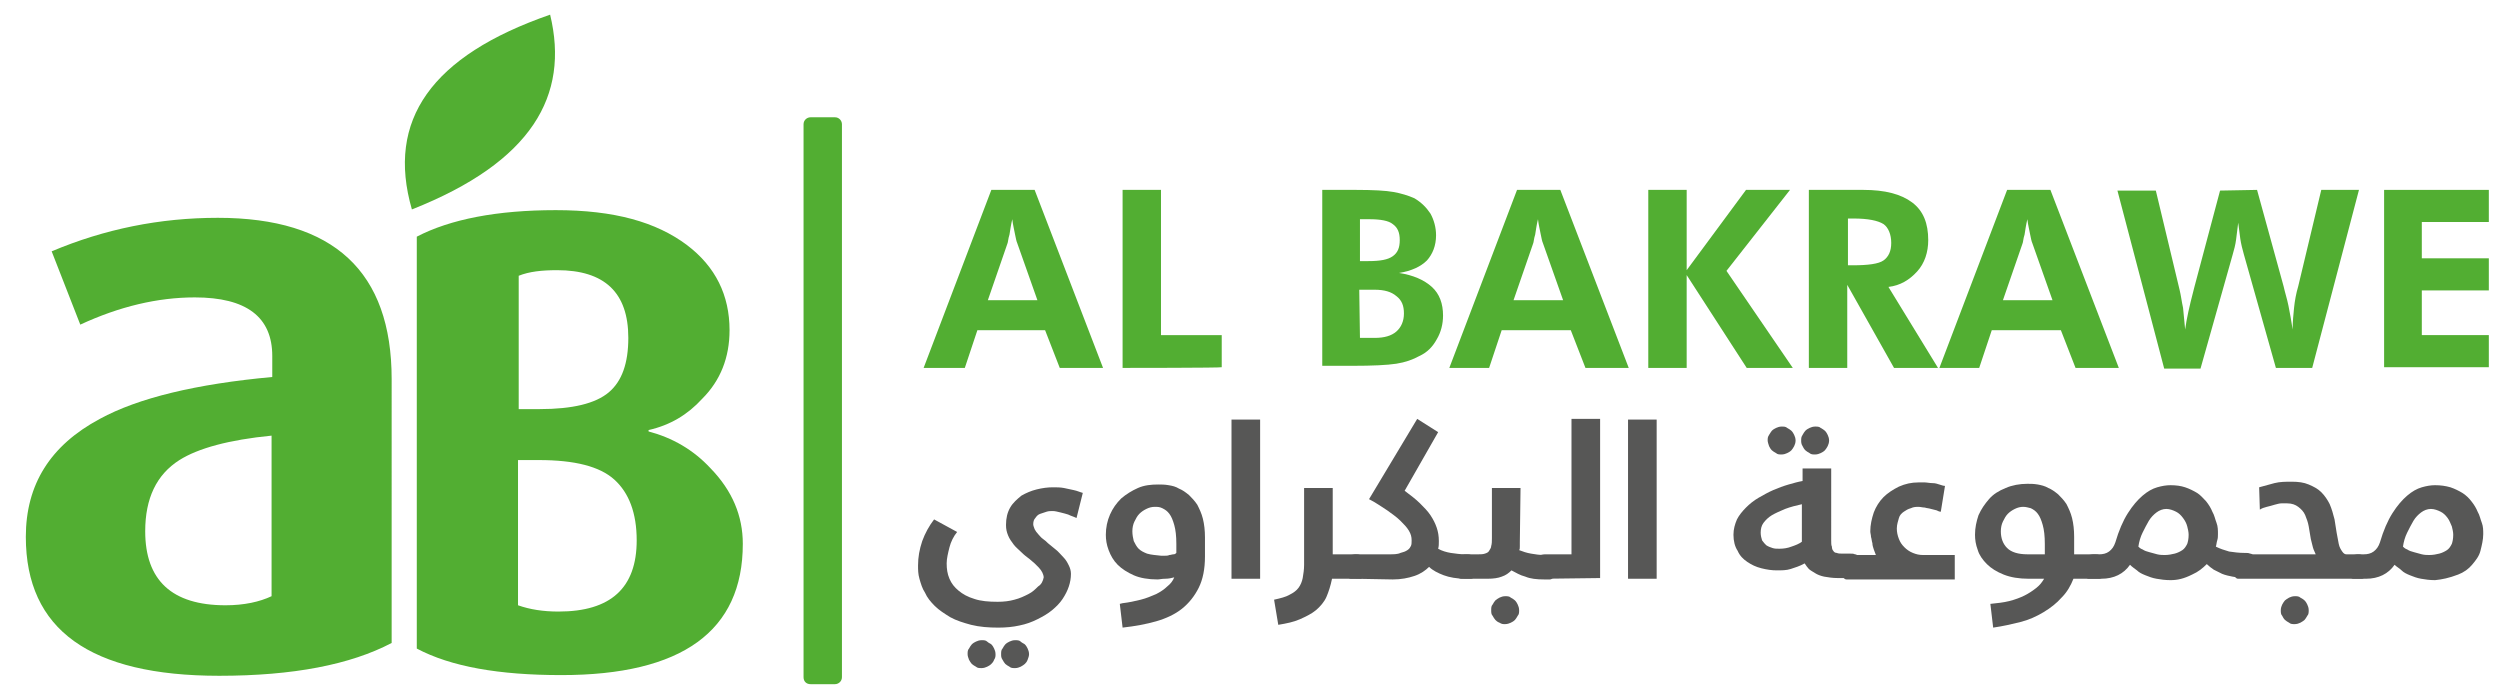 <?xml version="1.0" encoding="UTF-8"?>
<!-- Generator: Adobe Illustrator 26.5.0, SVG Export Plug-In . SVG Version: 6.00 Build 0)  -->
<svg xmlns="http://www.w3.org/2000/svg" xmlns:xlink="http://www.w3.org/1999/xlink" version="1.1" id="Layer_2_00000178206587694947132470000014091565625880891031_" x="0px" y="0px" viewBox="0 0 358.1 100.1" style="enable-background:new 0 0 358.1 100.1;" xml:space="preserve">
<style type="text/css">
	.st0{fill:#52AE32;}
	.st1{fill-rule:evenodd;clip-rule:evenodd;fill:#52AE32;}
	.st2{fill:#575756;}
</style>
<g id="Layer_1-2">
	<g>
		<g>
			<path class="st0" d="M56.1,92.1c-5.9,3.1-14.1,4.7-24.7,4.7c-18.5,0-27.7-6.6-27.7-19.9c0-7.5,3.5-13.1,10.6-16.9     c5.5-3,13.8-5,24.7-6V51c0-5.6-3.7-8.4-11.1-8.4c-5.3,0-10.8,1.3-16.4,3.9L7.4,36c7.6-3.2,15.5-4.8,23.8-4.8     c16.6,0,24.9,7.7,24.9,23.1L56.1,92.1L56.1,92.1z M38.9,85.4v-23c-6.1,0.6-10.5,1.8-13.2,3.5c-3.3,2.1-4.9,5.5-4.9,10.2     c0,7,3.8,10.6,11.5,10.6C35,86.7,37.2,86.2,38.9,85.4z"></path>
			<path class="st0" d="M106.4,77.9c0,12.5-8.7,18.8-26,18.8c-8.9,0-15.8-1.2-20.7-3.8v-59c4.8-2.5,11.5-3.8,19.9-3.8     s14.4,1.7,18.8,5c4.1,3.1,6.1,7.2,6.1,12.2c0,3.9-1.3,7.2-3.9,9.8c-2.1,2.3-4.6,3.8-7.7,4.5v0.2c3.4,0.9,6.4,2.6,8.9,5.3     C104.9,70.3,106.4,73.9,106.4,77.9L106.4,77.9z M90,48.4c0-6.5-3.4-9.7-10.2-9.7c-2.2,0-4,0.2-5.5,0.8v19.1h3     c4.7,0,8-0.8,9.9-2.4S90,52,90,48.4L90,48.4z M91.2,77.4c0-3.9-1.1-6.8-3.2-8.7s-5.7-2.8-10.8-2.8h-3v20.8     c1.7,0.6,3.6,0.9,5.8,0.9C87.5,87.6,91.2,84.2,91.2,77.4L91.2,77.4z"></path>
		</g>
		<path class="st1" d="M78.8,2.1c-17,5.9-23.5,15.1-19.8,27.9C76.2,23.2,81.6,13.7,78.8,2.1"></path>
	</g>
</g>
<g id="Layer_1-2_00000097496955568954840250000011152816137935033216_">
	<g>
		<g>
			<path class="st2" d="M149.5,82.7c0-0.2-0.1-0.5-0.2-0.7c-0.1-0.2-0.3-0.5-0.5-0.7c-0.2-0.2-0.4-0.4-0.6-0.6s-0.5-0.4-0.7-0.6     c-0.4-0.3-0.8-0.6-1.2-1s-0.8-0.7-1.1-1.1s-0.6-0.8-0.8-1.3c-0.2-0.5-0.3-0.9-0.3-1.5c0-1,0.2-1.8,0.6-2.5c0.4-0.7,1-1.2,1.6-1.7     c0.7-0.4,1.4-0.7,2.2-0.9c0.8-0.2,1.6-0.3,2.3-0.3c0.5,0,1.1,0,1.6,0.1c0.5,0.1,1,0.2,1.4,0.3c0.5,0.1,0.9,0.3,1.3,0.4l-0.9,3.6     c-0.4-0.2-0.8-0.3-1.2-0.5c-0.3-0.1-0.7-0.2-1.1-0.3c-0.4-0.1-0.8-0.2-1.1-0.2c-0.3,0-0.6,0-0.9,0.1c-0.3,0.1-0.6,0.2-0.9,0.3     c-0.3,0.1-0.5,0.3-0.7,0.6c-0.2,0.2-0.3,0.5-0.3,0.9c0,0.2,0.1,0.4,0.2,0.7c0.1,0.2,0.3,0.5,0.5,0.7s0.4,0.5,0.7,0.7     c0.3,0.2,0.5,0.4,0.7,0.6c0.4,0.3,0.7,0.6,1.1,0.9s0.7,0.7,1.1,1.1s0.6,0.8,0.8,1.2c0.2,0.4,0.3,0.8,0.3,1.2     c0,0.6-0.1,1.2-0.3,1.8c-0.2,0.6-0.5,1.2-0.9,1.8c-0.4,0.6-0.9,1.1-1.5,1.6c-0.6,0.5-1.3,0.9-2.1,1.3c-0.8,0.4-1.6,0.7-2.6,0.9     c-0.9,0.2-1.9,0.3-3,0.3c-1.4,0-2.7-0.1-3.9-0.4c-1.1-0.3-2.1-0.6-3-1.1c-0.8-0.5-1.6-1-2.2-1.6c-0.6-0.6-1.1-1.2-1.4-1.9     c-0.4-0.6-0.6-1.3-0.8-2c-0.2-0.7-0.2-1.3-0.2-1.9c0-1.2,0.2-2.3,0.6-3.5c0.4-1.1,1-2.2,1.7-3.1l3.3,1.8     c-0.5,0.6-0.9,1.4-1.1,2.2c-0.2,0.8-0.4,1.6-0.4,2.3c0,0.8,0.1,1.5,0.4,2.2c0.3,0.7,0.7,1.2,1.3,1.7c0.6,0.5,1.3,0.9,2.3,1.2     c0.9,0.3,2,0.4,3.3,0.4c0.9,0,1.7-0.1,2.4-0.3c0.8-0.2,1.4-0.5,2-0.8s1-0.7,1.4-1.1C149.2,83.7,149.4,83.2,149.5,82.7L149.5,82.7     z M138.6,93.7c0-0.3,0-0.6,0.2-0.8c0.1-0.2,0.3-0.5,0.4-0.6c0.2-0.2,0.4-0.3,0.6-0.4c0.2-0.1,0.5-0.2,0.8-0.2     c0.3,0,0.6,0,0.8,0.2s0.5,0.3,0.6,0.4c0.2,0.2,0.3,0.4,0.4,0.6c0.1,0.2,0.2,0.5,0.2,0.8s0,0.5-0.2,0.8c-0.1,0.3-0.3,0.5-0.4,0.6     c-0.2,0.2-0.4,0.3-0.6,0.4c-0.2,0.1-0.5,0.2-0.8,0.2c-0.3,0-0.6,0-0.8-0.2c-0.2-0.1-0.5-0.3-0.6-0.4s-0.3-0.4-0.4-0.6     C138.7,94.2,138.6,94,138.6,93.7z M143.4,93.7c0-0.3,0-0.6,0.2-0.8c0.1-0.2,0.3-0.5,0.4-0.6c0.2-0.2,0.4-0.3,0.6-0.4     s0.5-0.2,0.8-0.2c0.3,0,0.6,0,0.8,0.2s0.5,0.3,0.6,0.4c0.2,0.2,0.3,0.4,0.4,0.6c0.1,0.2,0.2,0.5,0.2,0.8s-0.1,0.5-0.2,0.8     c-0.1,0.3-0.3,0.5-0.4,0.6s-0.4,0.3-0.6,0.4c-0.2,0.1-0.5,0.2-0.8,0.2c-0.3,0-0.6,0-0.8-0.2c-0.2-0.1-0.5-0.3-0.6-0.4     s-0.3-0.4-0.4-0.6C143.4,94.2,143.4,94,143.4,93.7z"></path>
			<path class="st2" d="M160.8,86.4c0.9-0.1,1.8-0.3,2.6-0.5c0.8-0.2,1.5-0.5,2.2-0.8c0.6-0.3,1.2-0.7,1.6-1.1     c0.5-0.4,0.8-0.8,1-1.3c-0.4,0.1-0.8,0.2-1.3,0.2c-0.5,0-0.8,0.1-1.1,0.1c-1.3,0-2.5-0.2-3.4-0.6s-1.7-0.9-2.3-1.5     c-0.6-0.6-1-1.3-1.3-2.1c-0.3-0.8-0.4-1.5-0.4-2.2c0-1,0.2-2,0.6-2.9c0.4-0.9,0.9-1.6,1.6-2.3c0.7-0.6,1.5-1.1,2.4-1.5     c0.9-0.4,1.9-0.5,2.9-0.5c0.5,0,0.9,0,1.5,0.1s1,0.2,1.5,0.5c0.5,0.2,0.9,0.5,1.4,0.9c0.4,0.4,0.8,0.8,1.2,1.4     c0.3,0.6,0.6,1.2,0.8,2s0.3,1.7,0.3,2.7v2.7c0,1.8-0.3,3.3-0.9,4.5c-0.6,1.2-1.4,2.2-2.4,3c-1,0.8-2.3,1.4-3.7,1.8     c-1.4,0.4-3,0.7-4.8,0.9l-0.4-3.4L160.8,86.4L160.8,86.4z M166.3,79.6c0.2,0,0.4,0,0.6,0c0.2,0,0.4,0,0.6-0.1     c0.2,0,0.4-0.1,0.6-0.1s0.3-0.1,0.4-0.2v-1.3c0-1.1-0.1-2-0.3-2.7s-0.4-1.2-0.7-1.6c-0.3-0.4-0.6-0.6-1-0.8s-0.7-0.2-1.1-0.2     c-0.4,0-0.8,0.1-1.2,0.3c-0.4,0.2-0.7,0.4-1,0.7c-0.3,0.3-0.5,0.7-0.7,1.1c-0.2,0.4-0.3,0.9-0.3,1.4c0,0.5,0.1,1,0.2,1.4     c0.2,0.4,0.4,0.8,0.7,1.1c0.3,0.3,0.7,0.5,1.2,0.7C165,79.5,165.5,79.5,166.3,79.6L166.3,79.6z"></path>
			<path class="st2" d="M176.4,60.1h4.1v22.8h-4.1V60.1z"></path>
			<path class="st2" d="M182.5,85.9c0.9-0.2,1.7-0.4,2.2-0.7c0.6-0.3,1-0.6,1.3-1c0.3-0.4,0.5-0.9,0.6-1.4c0.1-0.6,0.2-1.2,0.2-1.9     v-11h4.1v9.5h3.2c0.3,0,0.5,0,0.7,0.1c0.2,0,0.3,0.1,0.4,0.2c0.1,0.1,0.1,0.2,0.2,0.4c0,0.2,0,0.3,0,0.5v1.1c0,0.3,0,0.5,0,0.6     c0,0.2-0.1,0.3-0.2,0.4c-0.1,0.1-0.2,0.2-0.4,0.2c-0.2,0-0.4,0-0.6,0h-3.4c-0.2,1-0.5,1.9-0.8,2.6s-0.9,1.4-1.5,1.9     c-0.6,0.5-1.4,0.9-2.3,1.3s-1.9,0.6-3.1,0.8L182.5,85.9L182.5,85.9z"></path>
			<path class="st2" d="M194.1,82.9c-0.3,0-0.5,0-0.6,0c-0.2,0-0.3-0.1-0.4-0.2c-0.1-0.1-0.2-0.2-0.2-0.4s0-0.4,0-0.6v-1.1     c0-0.2,0-0.4,0-0.5c0-0.2,0.1-0.3,0.2-0.4s0.2-0.2,0.4-0.2c0.2,0,0.4-0.1,0.7-0.1h4.8c0.6,0,1.2,0,1.6-0.2c0.4-0.1,0.7-0.2,1-0.4     s0.4-0.4,0.5-0.6c0.1-0.2,0.1-0.5,0.1-0.8c0-0.5-0.1-0.9-0.4-1.4c-0.3-0.5-0.7-0.9-1.2-1.4c-0.5-0.5-1.2-1-1.9-1.5     c-0.8-0.5-1.6-1.1-2.6-1.6l6.9-11.5l3,1.9l-4.8,8.4c0.8,0.6,1.6,1.2,2.2,1.8c0.6,0.6,1.1,1.1,1.5,1.7c0.4,0.6,0.7,1.2,0.9,1.8     c0.2,0.6,0.3,1.2,0.3,1.9c0,0.4,0,0.8-0.1,1.1c0.5,0.3,1.2,0.5,1.8,0.6c0.7,0.1,1.4,0.2,2.1,0.2h0.1c0.3,0,0.5,0,0.7,0.1     c0.2,0,0.3,0.1,0.4,0.2c0.1,0.1,0.1,0.2,0.2,0.4c0,0.2,0,0.3,0,0.5v1.1c0,0.3,0,0.5,0,0.6c0,0.2-0.1,0.3-0.2,0.4     c-0.1,0.1-0.2,0.2-0.4,0.2c-0.2,0-0.4,0-0.6,0h-0.2c-1.2,0-2.3-0.2-3.1-0.5c-0.8-0.3-1.6-0.7-2.1-1.2c-0.5,0.5-1.2,1-2.1,1.3     c-0.9,0.3-1.9,0.5-3.1,0.5L194.1,82.9L194.1,82.9z"></path>
			<path class="st2" d="M217.7,77.7c0,0.2,0,0.4,0,0.6c0,0.2,0,0.4-0.1,0.5c0.5,0.2,1.1,0.4,1.7,0.5c0.6,0.1,1.2,0.2,1.9,0.2h0.1     c0.3,0,0.5,0,0.7,0.1c0.2,0,0.3,0.1,0.4,0.2c0.1,0.1,0.1,0.2,0.2,0.4c0,0.2,0,0.3,0,0.5v1.1c0,0.3,0,0.5,0,0.6     c0,0.2-0.1,0.3-0.2,0.4c-0.1,0.1-0.2,0.2-0.4,0.2c-0.2,0-0.4,0-0.6,0h-0.2c-1.1,0-2-0.1-2.7-0.4c-0.8-0.2-1.4-0.6-2-0.9     c-0.4,0.4-0.8,0.7-1.4,0.9c-0.5,0.2-1.2,0.3-2,0.3h-3.2c-0.3,0-0.5,0-0.6,0c-0.2,0-0.3-0.1-0.4-0.2s-0.2-0.2-0.2-0.4s0-0.4,0-0.6     v-1.1c0-0.2,0-0.4,0-0.5c0-0.2,0.1-0.3,0.2-0.4s0.2-0.2,0.4-0.2c0.2,0,0.4-0.1,0.7-0.1h1.8c0.3,0,0.6,0,0.9-0.1     c0.3-0.1,0.5-0.2,0.6-0.4s0.3-0.4,0.3-0.7c0.1-0.3,0.1-0.7,0.1-1.1v-7.2h4.1L217.7,77.7L217.7,77.7z M213.6,87.4     c0-0.3,0-0.6,0.2-0.8c0.1-0.2,0.3-0.5,0.4-0.6s0.4-0.3,0.6-0.4c0.2-0.1,0.5-0.2,0.8-0.2s0.6,0,0.8,0.2c0.2,0.1,0.5,0.3,0.6,0.4     c0.2,0.2,0.3,0.4,0.4,0.6c0.1,0.2,0.2,0.5,0.2,0.8c0,0.3,0,0.6-0.2,0.8c-0.1,0.2-0.3,0.5-0.4,0.6c-0.2,0.2-0.4,0.3-0.6,0.4     c-0.2,0.1-0.5,0.2-0.8,0.2s-0.5,0-0.8-0.2c-0.3-0.1-0.5-0.3-0.6-0.4s-0.3-0.4-0.4-0.6C213.6,88,213.6,87.7,213.6,87.4z"></path>
			<path class="st2" d="M221.2,82.9c-0.3,0-0.5,0-0.6,0c-0.2,0-0.3-0.1-0.4-0.2s-0.2-0.2-0.2-0.4s0-0.4,0-0.6v-1.1     c0-0.2,0-0.4,0-0.5c0-0.2,0.1-0.3,0.2-0.4c0.1-0.1,0.2-0.2,0.4-0.2c0.2,0,0.4-0.1,0.7-0.1h3.8V60h4.1v22.8L221.2,82.9L221.2,82.9     z"></path>
			<path class="st2" d="M233.2,60.1h4.1v22.8h-4.1V60.1z"></path>
			<path class="st2" d="M262.3,77.4c0,0.4,0,0.7,0.1,0.9c0,0.3,0.1,0.5,0.2,0.6c0.1,0.2,0.3,0.3,0.5,0.3c0.2,0.1,0.5,0.1,0.8,0.1     h1.1c0.3,0,0.5,0,0.7,0.1c0.2,0,0.3,0.1,0.4,0.2c0.1,0.1,0.1,0.2,0.2,0.4c0,0.2,0,0.3,0,0.5v1.1c0,0.3,0,0.5,0,0.6     c0,0.2-0.1,0.3-0.2,0.4c-0.1,0.1-0.2,0.2-0.4,0.2c-0.2,0-0.4,0-0.6,0h-1.9c-0.7,0-1.3-0.1-1.9-0.2c-0.5-0.1-1-0.3-1.3-0.5     s-0.7-0.4-0.9-0.6s-0.4-0.5-0.6-0.8c-0.7,0.4-1.4,0.6-2,0.8c-0.6,0.2-1.3,0.2-2,0.2s-1.4-0.1-2.2-0.3s-1.4-0.5-2-0.9     c-0.6-0.4-1.1-0.9-1.4-1.6c-0.4-0.6-0.6-1.4-0.6-2.3c0-0.8,0.2-1.5,0.5-2.2c0.3-0.6,0.8-1.2,1.3-1.7c0.5-0.5,1.1-1,1.8-1.4     c0.7-0.4,1.4-0.8,2.1-1.1c0.7-0.3,1.5-0.6,2.2-0.8c0.7-0.2,1.4-0.4,2-0.5v-1.8h4.1L262.3,77.4L262.3,77.4z M258.2,72.2     c-0.9,0.2-1.7,0.4-2.5,0.7c-0.7,0.3-1.4,0.6-1.9,0.9c-0.5,0.3-0.9,0.7-1.2,1.1c-0.3,0.4-0.4,0.9-0.4,1.4c0,0.4,0.1,0.8,0.2,1.1     c0.2,0.3,0.4,0.5,0.6,0.7c0.3,0.2,0.6,0.3,0.9,0.4c0.3,0.1,0.6,0.1,1,0.1c0.6,0,1.2-0.1,1.7-0.3c0.6-0.2,1.1-0.4,1.5-0.7V72.2     L258.2,72.2z M253.2,63.1c0-0.3,0-0.5,0.2-0.8s0.3-0.5,0.4-0.6c0.2-0.2,0.4-0.3,0.6-0.4s0.5-0.2,0.8-0.2c0.3,0,0.6,0,0.8,0.2     c0.2,0.1,0.5,0.3,0.6,0.4c0.2,0.2,0.3,0.4,0.4,0.6c0.1,0.2,0.2,0.5,0.2,0.8c0,0.3-0.1,0.6-0.2,0.8c-0.1,0.2-0.3,0.5-0.4,0.6     c-0.2,0.2-0.4,0.3-0.6,0.4c-0.2,0.1-0.5,0.2-0.8,0.2c-0.3,0-0.6,0-0.8-0.2c-0.2-0.1-0.5-0.3-0.6-0.4c-0.2-0.2-0.3-0.4-0.4-0.6     C253.3,63.6,253.2,63.3,253.2,63.1z M258,63.1c0-0.3,0-0.5,0.2-0.8c0.1-0.2,0.3-0.5,0.4-0.6c0.2-0.2,0.4-0.3,0.6-0.4     s0.5-0.2,0.8-0.2s0.6,0,0.8,0.2c0.2,0.1,0.5,0.3,0.6,0.4c0.2,0.2,0.3,0.4,0.4,0.6c0.1,0.2,0.2,0.5,0.2,0.8c0,0.3-0.1,0.6-0.2,0.8     c-0.1,0.2-0.3,0.5-0.4,0.6c-0.2,0.2-0.4,0.3-0.6,0.4c-0.2,0.1-0.5,0.2-0.8,0.2s-0.6,0-0.8-0.2c-0.2-0.1-0.5-0.3-0.6-0.4     c-0.2-0.2-0.3-0.4-0.4-0.6C258,63.6,258,63.3,258,63.1z"></path>
			<path class="st2" d="M278,73.3c-0.2,0-0.4-0.1-0.6-0.2c-0.3-0.1-0.5-0.1-0.8-0.2c-0.3-0.1-0.6-0.1-0.9-0.2     c-0.3,0-0.6-0.1-0.9-0.1c-0.3,0-0.7,0-1.1,0.2c-0.4,0.1-0.7,0.3-1,0.5c-0.3,0.2-0.6,0.5-0.7,0.9s-0.3,0.9-0.3,1.5     c0,0.5,0.1,1,0.3,1.5c0.2,0.5,0.4,0.8,0.8,1.2c0.3,0.3,0.7,0.6,1.2,0.8c0.5,0.2,0.9,0.3,1.5,0.3h4.5v3.5h-14.9     c-0.3,0-0.5,0-0.6,0c-0.2,0-0.3-0.1-0.4-0.2c-0.1-0.1-0.2-0.2-0.2-0.4s0-0.4,0-0.6v-1.1c0-0.2,0-0.4,0-0.5c0-0.2,0.1-0.3,0.2-0.4     c0.1-0.1,0.2-0.2,0.4-0.2c0.2,0,0.4-0.1,0.7-0.1h3.5c-0.1-0.3-0.2-0.5-0.3-0.8c-0.1-0.3-0.2-0.6-0.2-0.9     c-0.1-0.3-0.1-0.6-0.2-0.9c0-0.3-0.1-0.5-0.1-0.8c0-0.9,0.2-1.8,0.5-2.7c0.3-0.8,0.8-1.6,1.4-2.2c0.6-0.6,1.4-1.1,2.2-1.5     c0.9-0.4,1.8-0.6,2.8-0.6c0.2,0,0.5,0,0.9,0c0.3,0,0.7,0.1,1.1,0.1c0.4,0,0.7,0.1,1,0.2c0.3,0.1,0.6,0.2,0.8,0.2L278,73.3     L278,73.3z"></path>
			<path class="st2" d="M290.6,82.9c-1.4,0-2.6-0.2-3.6-0.6s-1.8-0.9-2.4-1.5c-0.6-0.6-1.1-1.3-1.3-2c-0.3-0.8-0.4-1.5-0.4-2.2     c0-1,0.2-1.9,0.5-2.8c0.4-0.9,0.9-1.6,1.5-2.3c0.6-0.7,1.4-1.2,2.4-1.6c0.9-0.4,2-0.6,3.1-0.6c0.5,0,0.9,0,1.5,0.1     c0.5,0.1,1,0.2,1.5,0.5c0.5,0.2,0.9,0.5,1.4,0.9c0.4,0.4,0.8,0.8,1.2,1.4c0.3,0.6,0.6,1.2,0.8,2c0.2,0.8,0.3,1.7,0.3,2.7v2.5h2.9     c0.3,0,0.5,0,0.7,0.1c0.2,0,0.3,0.1,0.4,0.2s0.1,0.2,0.2,0.4s0,0.3,0,0.5v1.1c0,0.3,0,0.5,0,0.6c0,0.2-0.1,0.3-0.2,0.4     s-0.2,0.2-0.4,0.2c-0.2,0-0.4,0-0.6,0h-3.1c-0.4,1-0.9,1.9-1.7,2.7c-0.7,0.8-1.6,1.5-2.6,2.1c-1,0.6-2.1,1.1-3.3,1.4     s-2.5,0.6-3.9,0.8l-0.4-3.4c1-0.1,1.9-0.2,2.7-0.4c0.8-0.2,1.6-0.5,2.2-0.8s1.2-0.7,1.7-1.1c0.5-0.4,0.8-0.8,1.1-1.3L290.6,82.9     L290.6,82.9z M292.9,79.4v-1.5c0-1.1-0.1-2-0.3-2.7c-0.2-0.7-0.4-1.2-0.7-1.6s-0.6-0.6-1-0.8c-0.4-0.1-0.7-0.2-1.1-0.2     c-0.4,0-0.8,0.1-1.2,0.3c-0.4,0.2-0.7,0.4-1,0.7c-0.3,0.3-0.5,0.7-0.7,1.1c-0.2,0.4-0.3,0.9-0.3,1.4c0,1,0.3,1.8,0.9,2.4     c0.6,0.6,1.6,0.9,2.9,0.9L292.9,79.4L292.9,79.4z"></path>
			<path class="st2" d="M310.9,83.1c-0.8,0-1.4-0.1-2-0.2c-0.6-0.1-1.1-0.3-1.6-0.5c-0.5-0.2-0.9-0.4-1.2-0.7     c-0.4-0.3-0.7-0.5-1-0.8c-0.9,1.3-2.3,2-4.1,2h-1.2c-0.3,0-0.5,0-0.6,0c-0.2,0-0.3-0.1-0.4-0.2c-0.1-0.1-0.2-0.2-0.2-0.4     c0-0.2,0-0.4,0-0.6v-1.1c0-0.2,0-0.4,0-0.5c0-0.2,0.1-0.3,0.2-0.4c0.1-0.1,0.2-0.2,0.4-0.2c0.2,0,0.4-0.1,0.7-0.1h0.8     c0.5,0,1-0.1,1.4-0.4c0.4-0.3,0.7-0.7,0.9-1.3c0.5-1.7,1.1-3.1,1.8-4.2c0.7-1.1,1.4-1.9,2.1-2.5c0.7-0.6,1.4-1,2.1-1.2     s1.3-0.3,1.9-0.3c0.8,0,1.5,0.1,2.1,0.3c0.6,0.2,1.2,0.5,1.7,0.8c0.5,0.3,0.9,0.8,1.3,1.2c0.4,0.5,0.7,1,0.9,1.5     c0.3,0.5,0.4,1.1,0.6,1.6s0.2,1.1,0.2,1.6c0,0.3,0,0.6-0.1,0.9c-0.1,0.3-0.1,0.6-0.2,0.9c0.6,0.3,1.2,0.5,1.9,0.7     c0.7,0.1,1.4,0.2,2.2,0.2h0.1c0.3,0,0.5,0,0.7,0.1c0.2,0,0.3,0.1,0.4,0.2c0.1,0.1,0.1,0.2,0.2,0.4c0,0.2,0,0.3,0,0.5v1.1     c0,0.3,0,0.5,0,0.6c0,0.2-0.1,0.3-0.2,0.4c-0.1,0.1-0.2,0.2-0.4,0.2c-0.2,0-0.4,0-0.6,0h-0.2c-0.6,0-1.2,0-1.7-0.1     c-0.5-0.1-1-0.2-1.5-0.4c-0.4-0.2-0.8-0.4-1.2-0.6c-0.3-0.2-0.7-0.5-1-0.8c-0.6,0.6-1.2,1.1-2.1,1.5     C312.8,82.9,311.9,83.1,310.9,83.1L310.9,83.1z M313.5,76.6c0-0.4-0.1-0.8-0.2-1.2c-0.1-0.4-0.3-0.8-0.6-1.2     c-0.3-0.4-0.6-0.7-1-0.9c-0.4-0.2-0.9-0.4-1.4-0.4c-0.5,0-1,0.2-1.4,0.5c-0.4,0.3-0.8,0.7-1.1,1.2c-0.3,0.5-0.6,1.1-0.9,1.7     c-0.3,0.6-0.5,1.3-0.6,2c0.1,0.1,0.3,0.3,0.6,0.4c0.3,0.2,0.6,0.3,1,0.4c0.4,0.1,0.7,0.2,1.1,0.3c0.4,0.1,0.8,0.1,1.1,0.1     c0.5,0,1-0.1,1.4-0.2s0.8-0.3,1.1-0.5c0.3-0.2,0.5-0.5,0.7-0.9C313.4,77.6,313.5,77.2,313.5,76.6z"></path>
			<path class="st2" d="M323.6,69.8c0.7-0.2,1.5-0.4,2.2-0.6c0.8-0.2,1.6-0.2,2.5-0.2s1.7,0.1,2.4,0.4c0.7,0.3,1.3,0.6,1.8,1.1     c0.5,0.5,0.9,1.1,1.2,1.7c0.3,0.7,0.5,1.4,0.7,2.2c0.1,0.6,0.2,1.3,0.3,1.9c0.1,0.6,0.2,1.1,0.3,1.6c0.1,0.5,0.3,0.8,0.5,1.1     c0.2,0.3,0.4,0.4,0.6,0.4h1.5c0.3,0,0.5,0,0.7,0.1c0.2,0,0.3,0.1,0.4,0.2s0.1,0.2,0.2,0.4c0,0.2,0,0.3,0,0.5v1.1     c0,0.3,0,0.5,0,0.6c0,0.2-0.1,0.3-0.2,0.4c-0.1,0.1-0.2,0.2-0.4,0.2c-0.2,0-0.4,0-0.6,0h-16.5c-0.3,0-0.5,0-0.6,0     c-0.2,0-0.3-0.1-0.4-0.2c-0.1-0.1-0.2-0.2-0.2-0.4c0-0.2,0-0.4,0-0.6v-1.1c0-0.2,0-0.4,0-0.5c0-0.2,0.1-0.3,0.2-0.4     c0.1-0.1,0.2-0.2,0.4-0.2c0.2,0,0.4-0.1,0.7-0.1h10.4c-0.1-0.3-0.3-0.6-0.4-1c-0.1-0.4-0.2-0.8-0.3-1.2c-0.1-0.6-0.2-1.2-0.3-1.8     c-0.1-0.6-0.3-1.1-0.5-1.6c-0.2-0.5-0.6-0.9-1-1.2c-0.4-0.3-0.9-0.5-1.6-0.5c-0.2,0-0.5,0-0.8,0s-0.6,0.1-1,0.2     c-0.3,0.1-0.7,0.2-1.1,0.3c-0.4,0.1-0.7,0.2-1,0.4L323.6,69.8L323.6,69.8z M326.7,87.4c0-0.3,0.1-0.6,0.2-0.8     c0.1-0.2,0.3-0.5,0.4-0.6s0.4-0.3,0.6-0.4c0.2-0.1,0.5-0.2,0.8-0.2c0.3,0,0.6,0,0.8,0.2c0.2,0.1,0.5,0.3,0.6,0.4     c0.2,0.2,0.3,0.4,0.4,0.6c0.1,0.2,0.2,0.5,0.2,0.8c0,0.3,0,0.6-0.2,0.8c-0.1,0.2-0.3,0.5-0.4,0.6s-0.4,0.3-0.6,0.4     c-0.2,0.1-0.5,0.2-0.8,0.2c-0.3,0-0.6,0-0.8-0.2c-0.2-0.1-0.5-0.3-0.6-0.4c-0.2-0.2-0.3-0.4-0.4-0.6     C326.7,88,326.7,87.7,326.7,87.4z"></path>
			<path class="st2" d="M348.8,83.1c-0.8,0-1.4-0.1-2-0.2c-0.6-0.1-1.1-0.3-1.6-0.5c-0.5-0.2-0.9-0.4-1.2-0.7     c-0.3-0.3-0.7-0.5-1-0.8c-0.9,1.3-2.3,2-4.1,2h-1.2c-0.3,0-0.5,0-0.6,0c-0.2,0-0.3-0.1-0.4-0.2c-0.1-0.1-0.2-0.2-0.2-0.4     c0-0.2,0-0.4,0-0.6v-1.1c0-0.2,0-0.4,0-0.5c0-0.2,0.1-0.3,0.2-0.4c0.1-0.1,0.2-0.2,0.4-0.2c0.2,0,0.4-0.1,0.7-0.1h0.8     c0.5,0,1-0.1,1.4-0.4c0.4-0.3,0.7-0.7,0.9-1.3c0.5-1.7,1.1-3.1,1.8-4.2c0.7-1.1,1.4-1.9,2.1-2.5c0.7-0.6,1.4-1,2.1-1.2     s1.3-0.3,1.9-0.3c0.8,0,1.5,0.1,2.2,0.3c0.6,0.2,1.2,0.5,1.7,0.8c0.5,0.3,1,0.8,1.3,1.2c0.4,0.5,0.7,1,0.9,1.5     c0.3,0.5,0.4,1.1,0.6,1.6s0.2,1.1,0.2,1.6c0,0.8-0.2,1.6-0.4,2.4s-0.7,1.4-1.2,2c-0.5,0.6-1.2,1.1-2,1.4     C350.8,82.8,349.8,83,348.8,83.1L348.8,83.1z M351.4,76.6c0-0.4-0.1-0.8-0.2-1.2c-0.2-0.4-0.3-0.8-0.6-1.2     c-0.3-0.4-0.6-0.7-1-0.9c-0.4-0.2-0.9-0.4-1.4-0.4c-0.5,0-1,0.2-1.4,0.5s-0.8,0.7-1.1,1.2c-0.3,0.5-0.6,1.1-0.9,1.7     c-0.3,0.6-0.5,1.3-0.6,2c0.1,0.1,0.3,0.3,0.6,0.4c0.3,0.2,0.6,0.3,1,0.4s0.7,0.2,1.1,0.3c0.4,0.1,0.8,0.1,1.1,0.1     c0.5,0,1-0.1,1.4-0.2s0.8-0.3,1.1-0.5c0.3-0.2,0.5-0.5,0.7-0.9C351.3,77.6,351.4,77.2,351.4,76.6L351.4,76.6z"></path>
		</g>
		<g>
			<path class="st0" d="M132.3,52.7l9.7-25.5h6.2l9.8,25.5h-6.2l-2.1-5.4H140l-1.8,5.4H132.3z M148.6,43l-2.9-8.2     c-0.1-0.2-0.2-0.7-0.3-1.2c-0.1-0.6-0.3-1.3-0.4-2.2c-0.2,0.8-0.3,1.6-0.4,2.2c-0.2,0.6-0.2,1.1-0.3,1.3l-2.8,8.1L148.6,43     L148.6,43z"></path>
			<path class="st0" d="M160.8,52.7V27.2h5.5V48h8.7v4.6C175,52.7,160.8,52.7,160.8,52.7z"></path>
			<path class="st0" d="M189.4,52.7V27.2h4.8c2.5,0,4.3,0.1,5.4,0.3c1.1,0.2,2.1,0.5,3,0.9c1,0.6,1.7,1.3,2.3,2.2     c0.5,0.9,0.8,2,0.8,3.1c0,1.5-0.5,2.7-1.3,3.6c-0.9,0.9-2.2,1.5-4,1.8c2,0.3,3.6,1,4.7,2c1.1,1,1.6,2.4,1.6,4.1     c0,1.2-0.3,2.4-0.9,3.4c-0.6,1.1-1.4,1.9-2.5,2.4c-0.9,0.5-2,0.9-3.3,1.1c-1.3,0.2-3.4,0.3-6.3,0.3H189.4L189.4,52.7z      M194.8,37.4h1.2c1.7,0,2.8-0.2,3.5-0.7c0.7-0.5,1-1.2,1-2.3c0-1.1-0.3-1.8-1-2.3c-0.6-0.5-1.8-0.7-3.4-0.7h-1.3V37.4z      M194.8,48.4h2.1c1.4,0,2.4-0.3,3.1-0.9s1.1-1.5,1.1-2.6c0-1.1-0.3-1.9-1.1-2.5c-0.7-0.6-1.7-0.9-3.1-0.9h-2.2L194.8,48.4     L194.8,48.4z"></path>
			<path class="st0" d="M207.6,52.7l9.7-25.5h6.2l9.8,25.5h-6.2l-2.1-5.4h-9.9l-1.8,5.4C213.5,52.7,207.6,52.7,207.6,52.7z      M223.9,43l-2.9-8.2c-0.1-0.2-0.2-0.7-0.3-1.2c-0.1-0.6-0.3-1.3-0.4-2.2c-0.2,0.8-0.3,1.6-0.4,2.2c-0.2,0.6-0.2,1.1-0.3,1.3     l-2.8,8.1L223.9,43L223.9,43z"></path>
			<path class="st0" d="M236.1,52.7V27.2h5.5v11.5l8.5-11.5h6.3l-9.1,11.6l9.5,13.9h-6.6l-8.6-13.3v13.3H236.1z"></path>
			<path class="st0" d="M277.6,52.7h-6.3l-6.7-11.9v11.9h-5.5V27.2h7.8c3.1,0,5.4,0.6,7,1.8c1.6,1.2,2.3,3,2.3,5.4     c0,1.7-0.5,3.3-1.6,4.5s-2.4,2-4.1,2.2L277.6,52.7L277.6,52.7z M264.6,38h0.8c2.2,0,3.7-0.2,4.4-0.7c0.7-0.5,1.1-1.3,1.1-2.5     c0-1.2-0.4-2.2-1.1-2.7c-0.8-0.5-2.2-0.8-4.3-0.8h-0.8V38z"></path>
			<path class="st0" d="M277.8,52.7l9.7-25.5h6.2l9.8,25.5h-6.2l-2.1-5.4h-9.9l-1.8,5.4H277.8z M294,43l-2.9-8.2     c-0.1-0.2-0.2-0.7-0.3-1.2c-0.1-0.6-0.3-1.3-0.4-2.2c-0.2,0.8-0.3,1.6-0.4,2.2c-0.2,0.6-0.2,1.1-0.3,1.3l-2.8,8.1L294,43L294,43z     "></path>
		</g>
		<g>
			<path class="st0" d="M323.3,27.2l3.8,13.8c0.2,0.9,0.5,1.8,0.7,2.8c0.2,1,0.4,2.1,0.6,3.4c0-1.1,0.1-2.1,0.2-3.1     c0.1-1,0.3-2.1,0.6-3.1l3.3-13.8h5.4l-6.7,25.5H326l-4.6-16.3c-0.2-0.7-0.4-1.5-0.5-2.2c-0.1-0.8-0.2-1.5-0.3-2.3     c-0.1,0.9-0.2,1.7-0.3,2.4c-0.1,0.8-0.3,1.5-0.5,2.2l-4.6,16.3h-5.2l-6.7-25.5h5.5l3.4,14.2c0.2,0.8,0.3,1.7,0.5,2.6     c0.1,0.9,0.2,2,0.3,3.1c0.2-1.5,0.6-3.3,1.2-5.6l0.1-0.4l3.7-13.9L323.3,27.2L323.3,27.2z"></path>
			<path class="st0" d="M341.5,52.7V27.2h15v4.6h-9.6V37h9.6v4.6h-9.6V48h9.6v4.6H341.5z"></path>
		</g>
	</g>
</g>
<path class="st0" d="M116.1,98h3.5c0.5,0,1-0.4,1-1V17.8c0-0.5-0.4-1-1-1h-3.5c-0.5,0-1,0.4-1,1v79.2C115.1,97.6,115.5,98,116.1,98z  "></path>
</svg>
